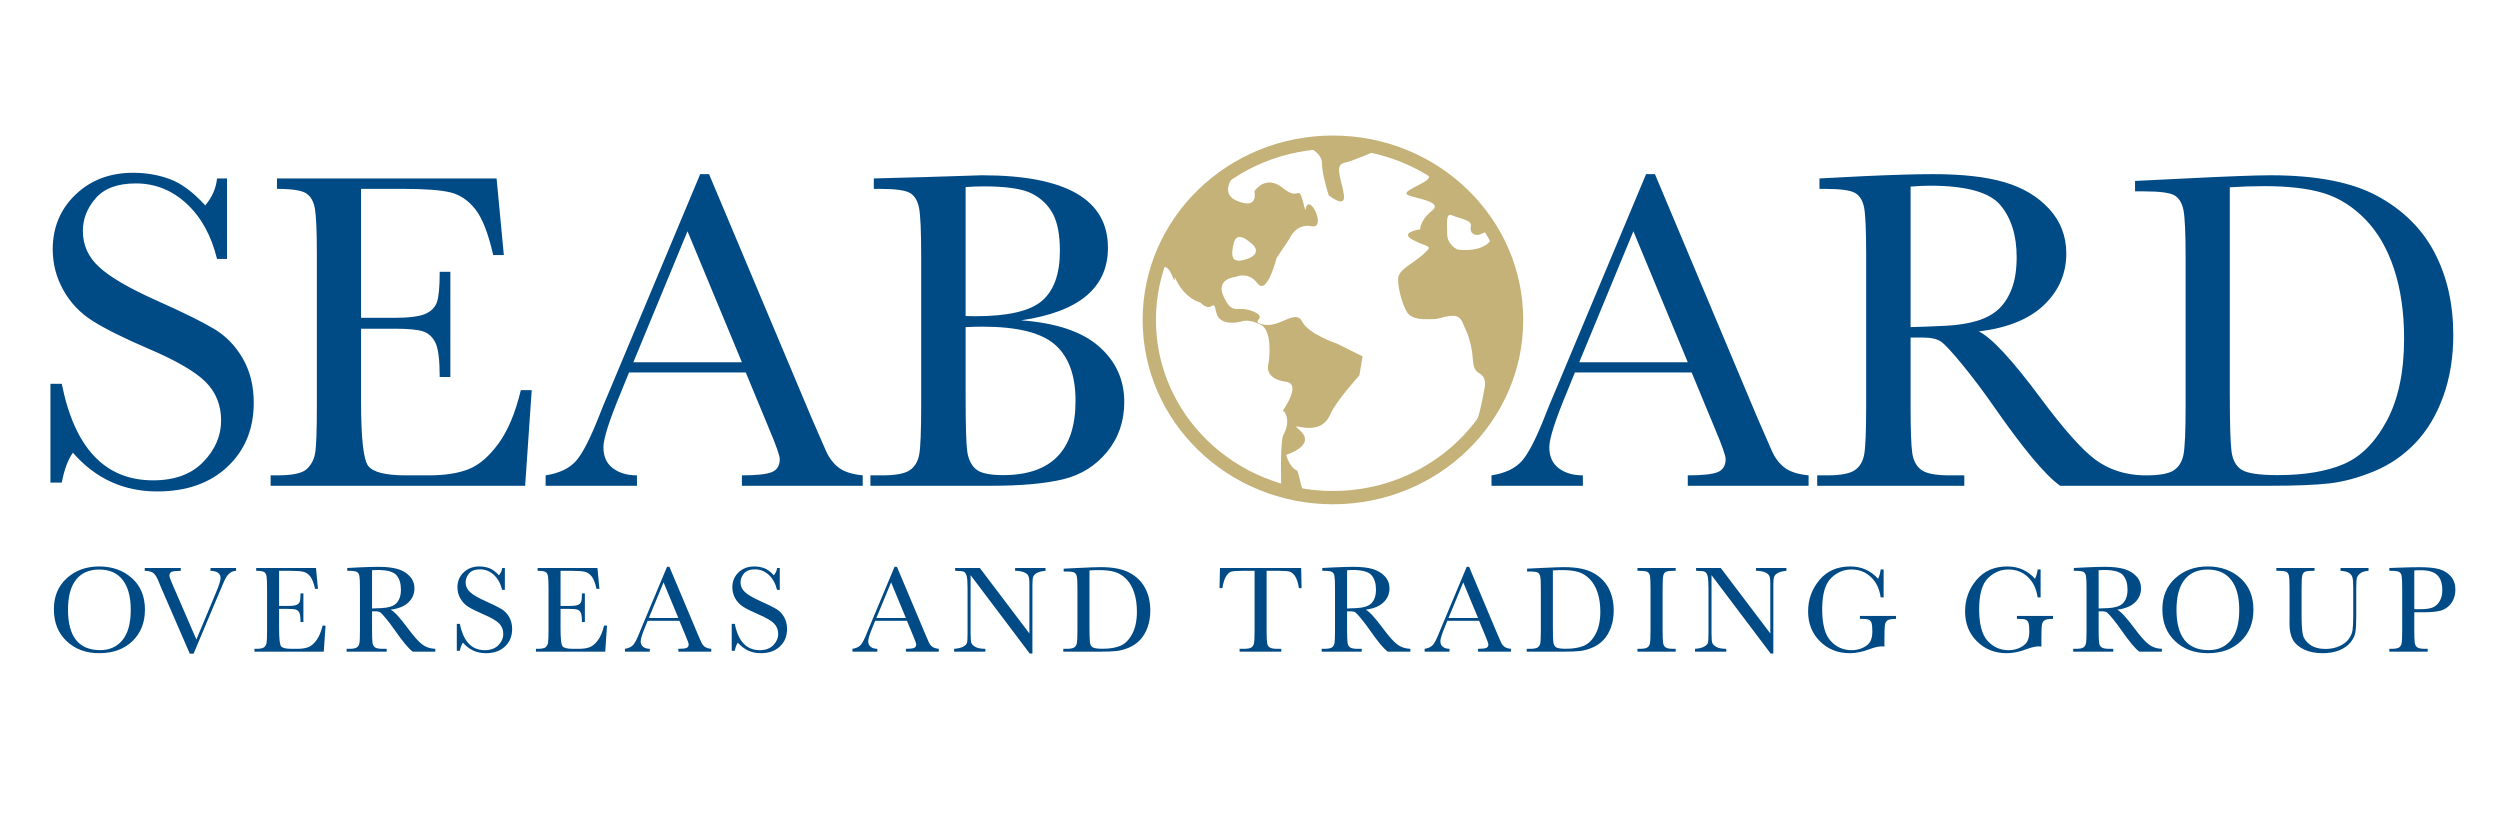 <svg xmlns="http://www.w3.org/2000/svg" xmlns:xlink="http://www.w3.org/1999/xlink" width="211px" height="69px" viewBox="0 0 211 69"><title>SOTG Dark</title><desc>Created with Sketch.</desc><g id="SOTG-Dark" stroke="none" stroke-width="1" fill="none" fill-rule="evenodd"><path d="M4.547,51.423 C4.547,50.332 4.911,49.458 5.64,48.798 C6.369,48.138 7.279,47.809 8.369,47.809 C9.469,47.809 10.389,48.135 11.126,48.788 C11.864,49.44 12.233,50.331 12.233,51.459 C12.233,52.553 11.88,53.438 11.173,54.115 C10.467,54.792 9.537,55.13 8.385,55.13 C7.263,55.13 6.343,54.792 5.625,54.115 C4.906,53.438 4.547,52.54 4.547,51.423 Z M5.739,51.459 C5.739,52.594 5.966,53.446 6.419,54.016 C6.872,54.585 7.551,54.87 8.458,54.87 C9.253,54.87 9.881,54.585 10.343,54.016 C10.804,53.446 11.035,52.598 11.035,51.469 C11.035,50.372 10.808,49.531 10.353,48.946 C9.898,48.361 9.239,48.069 8.374,48.069 C7.524,48.069 6.872,48.355 6.419,48.926 C5.966,49.497 5.739,50.341 5.739,51.459 Z M16.34,55.167 L16.018,55.167 L13.581,49.553 C13.535,49.452 13.464,49.279 13.367,49.032 C13.232,48.699 13.089,48.475 12.94,48.361 C12.791,48.246 12.549,48.185 12.216,48.178 L12.216,47.939 L15.257,47.939 L15.257,48.178 C14.879,48.178 14.625,48.206 14.494,48.262 C14.364,48.317 14.299,48.423 14.299,48.579 C14.299,48.68 14.381,48.916 14.544,49.288 L16.575,53.974 L18.205,50.074 C18.479,49.421 18.616,48.996 18.616,48.798 C18.616,48.399 18.333,48.192 17.767,48.178 L17.767,47.939 L19.923,47.939 L19.923,48.178 C19.704,48.185 19.512,48.263 19.345,48.413 C19.178,48.562 19.034,48.781 18.913,49.069 L18.439,50.178 L16.34,55.167 Z M27.227,52.802 L27.477,52.802 L27.326,55 L21.478,55 L21.478,54.76 L21.624,54.76 C21.974,54.76 22.201,54.714 22.303,54.62 C22.406,54.526 22.471,54.407 22.499,54.263 C22.526,54.119 22.54,53.752 22.54,53.162 L22.54,49.699 C22.54,49.161 22.526,48.807 22.496,48.637 C22.466,48.466 22.399,48.348 22.293,48.28 C22.187,48.212 21.964,48.178 21.624,48.178 L21.624,47.939 L26.67,47.939 L26.836,49.699 L26.592,49.699 C26.481,49.206 26.344,48.856 26.183,48.65 C26.021,48.443 25.83,48.313 25.607,48.259 C25.385,48.205 25.028,48.178 24.535,48.178 L23.556,48.178 L23.556,51.141 L24.306,51.141 C24.649,51.141 24.89,51.112 25.027,51.053 C25.164,50.994 25.254,50.904 25.298,50.785 C25.341,50.665 25.363,50.431 25.363,50.084 L25.607,50.084 L25.607,52.5 L25.363,52.5 C25.363,52.108 25.33,51.845 25.264,51.712 C25.198,51.578 25.101,51.491 24.975,51.451 C24.848,51.411 24.634,51.391 24.332,51.391 L23.556,51.391 L23.556,53.063 C23.556,53.9 23.61,54.392 23.717,54.539 C23.825,54.687 24.115,54.76 24.587,54.76 L25.113,54.76 C25.484,54.76 25.79,54.713 26.029,54.617 C26.269,54.522 26.497,54.326 26.714,54.029 C26.931,53.732 27.102,53.323 27.227,52.802 Z M36.739,55 L34.838,55 C34.501,54.764 33.986,54.146 33.291,53.146 C33.069,52.827 32.838,52.52 32.599,52.227 C32.359,51.934 32.194,51.755 32.104,51.691 C32.014,51.626 31.873,51.594 31.682,51.594 L31.401,51.594 L31.401,53.162 C31.401,53.717 31.414,54.081 31.44,54.253 C31.466,54.425 31.536,54.552 31.648,54.635 C31.761,54.719 31.977,54.76 32.297,54.76 L32.635,54.76 L32.635,55 L29.256,55 L29.256,54.76 L29.485,54.76 C29.787,54.76 29.996,54.722 30.112,54.646 C30.229,54.57 30.302,54.451 30.334,54.289 C30.365,54.128 30.38,53.752 30.38,53.162 L30.38,49.699 C30.38,49.136 30.365,48.774 30.334,48.611 C30.302,48.447 30.233,48.335 30.125,48.272 C30.018,48.21 29.785,48.178 29.427,48.178 L29.308,48.178 L29.308,47.939 L30.318,47.887 C30.991,47.855 31.526,47.84 31.922,47.84 C32.595,47.84 33.143,47.902 33.565,48.027 C33.986,48.152 34.328,48.357 34.588,48.642 C34.848,48.926 34.978,49.267 34.978,49.662 C34.978,50.124 34.808,50.518 34.468,50.845 C34.128,51.171 33.628,51.374 32.968,51.454 C33.264,51.596 33.739,52.11 34.395,52.995 C34.93,53.714 35.35,54.184 35.655,54.406 C35.961,54.629 36.322,54.747 36.739,54.76 L36.739,55 Z M31.401,51.355 C31.661,51.348 31.93,51.337 32.208,51.324 C32.486,51.31 32.727,51.272 32.932,51.209 C33.137,51.147 33.303,51.055 33.429,50.936 C33.556,50.816 33.656,50.659 33.729,50.464 C33.802,50.27 33.838,50.03 33.838,49.746 C33.838,49.249 33.714,48.852 33.466,48.553 C33.218,48.255 32.677,48.105 31.844,48.105 C31.715,48.105 31.568,48.112 31.401,48.126 L31.401,51.355 Z M38.554,54.927 L38.554,52.657 L38.814,52.657 C39.109,54.136 39.809,54.875 40.913,54.875 C41.409,54.875 41.794,54.734 42.066,54.451 C42.339,54.168 42.475,53.851 42.475,53.5 C42.475,53.146 42.355,52.849 42.116,52.61 C41.876,52.374 41.439,52.12 40.803,51.85 C40.238,51.607 39.811,51.394 39.522,51.212 C39.234,51.029 39.009,50.792 38.848,50.501 C38.687,50.209 38.606,49.899 38.606,49.569 C38.606,49.065 38.78,48.646 39.129,48.311 C39.478,47.976 39.92,47.809 40.454,47.809 C40.753,47.809 41.034,47.857 41.298,47.954 C41.562,48.052 41.833,48.253 42.11,48.558 C42.27,48.368 42.36,48.161 42.381,47.939 L42.61,47.939 L42.61,49.787 L42.381,49.787 C42.249,49.249 42.016,48.826 41.681,48.517 C41.346,48.208 40.958,48.053 40.517,48.053 C40.097,48.053 39.789,48.167 39.593,48.394 C39.397,48.622 39.298,48.871 39.298,49.142 C39.298,49.468 39.422,49.744 39.668,49.97 C39.911,50.199 40.35,50.456 40.986,50.74 C41.593,51.011 42.035,51.229 42.311,51.394 C42.587,51.559 42.808,51.787 42.975,52.079 C43.141,52.37 43.225,52.707 43.225,53.089 C43.225,53.693 43.023,54.184 42.621,54.563 C42.218,54.941 41.68,55.13 41.006,55.13 C40.232,55.13 39.587,54.833 39.069,54.24 C38.955,54.403 38.87,54.632 38.814,54.927 L38.554,54.927 Z M50.982,52.802 L51.232,52.802 L51.081,55 L45.233,55 L45.233,54.76 L45.378,54.76 C45.729,54.76 45.956,54.714 46.058,54.62 C46.16,54.526 46.226,54.407 46.253,54.263 C46.281,54.119 46.295,53.752 46.295,53.162 L46.295,49.699 C46.295,49.161 46.28,48.807 46.251,48.637 C46.221,48.466 46.154,48.348 46.048,48.28 C45.942,48.212 45.719,48.178 45.378,48.178 L45.378,47.939 L50.424,47.939 L50.591,49.699 L50.346,49.699 C50.235,49.206 50.099,48.856 49.938,48.65 C49.776,48.443 49.584,48.313 49.362,48.259 C49.14,48.205 48.782,48.178 48.289,48.178 L47.31,48.178 L47.31,51.141 L48.06,51.141 C48.404,51.141 48.644,51.112 48.782,51.053 C48.919,50.994 49.009,50.904 49.052,50.785 C49.096,50.665 49.117,50.431 49.117,50.084 L49.362,50.084 L49.362,52.5 L49.117,52.5 C49.117,52.108 49.084,51.845 49.018,51.712 C48.952,51.578 48.856,51.491 48.729,51.451 C48.603,51.411 48.388,51.391 48.086,51.391 L47.31,51.391 L47.31,53.063 C47.31,53.9 47.364,54.392 47.472,54.539 C47.579,54.687 47.869,54.76 48.341,54.76 L48.867,54.76 C49.239,54.76 49.544,54.713 49.784,54.617 C50.023,54.522 50.252,54.326 50.469,54.029 C50.686,53.732 50.857,53.323 50.982,52.802 Z M57.343,52.396 L54.661,52.396 L54.479,52.844 C54.208,53.493 54.073,53.917 54.073,54.115 C54.073,54.327 54.145,54.487 54.289,54.596 C54.433,54.706 54.618,54.76 54.843,54.76 L54.843,55 L52.745,55 L52.745,54.76 C53.057,54.712 53.29,54.602 53.443,54.43 C53.595,54.258 53.779,53.896 53.995,53.344 C54.012,53.292 54.095,53.091 54.244,52.74 L56.296,47.84 L56.499,47.84 L58.858,53.448 L59.181,54.188 C59.254,54.354 59.352,54.485 59.475,54.581 C59.599,54.676 59.783,54.736 60.03,54.76 L60.03,55 L57.254,55 L57.254,54.76 C57.595,54.76 57.825,54.735 57.944,54.685 C58.064,54.635 58.124,54.535 58.124,54.386 C58.124,54.309 58.044,54.082 57.884,53.703 L57.343,52.396 Z M57.254,52.162 L56.005,49.152 L54.76,52.162 L57.254,52.162 Z M61.757,54.927 L61.757,52.657 L62.017,52.657 C62.312,54.136 63.012,54.875 64.115,54.875 C64.612,54.875 64.996,54.734 65.269,54.451 C65.541,54.168 65.678,53.851 65.678,53.5 C65.678,53.146 65.558,52.849 65.318,52.61 C65.079,52.374 64.641,52.12 64.006,51.85 C63.44,51.607 63.013,51.394 62.725,51.212 C62.437,51.029 62.212,50.792 62.051,50.501 C61.889,50.209 61.809,49.899 61.809,49.569 C61.809,49.065 61.983,48.646 62.332,48.311 C62.681,47.976 63.123,47.809 63.657,47.809 C63.956,47.809 64.237,47.857 64.501,47.954 C64.765,48.052 65.035,48.253 65.313,48.558 C65.473,48.368 65.563,48.161 65.584,47.939 L65.813,47.939 L65.813,49.787 L65.584,49.787 C65.452,49.249 65.219,48.826 64.884,48.517 C64.549,48.208 64.161,48.053 63.72,48.053 C63.3,48.053 62.992,48.167 62.795,48.394 C62.599,48.622 62.501,48.871 62.501,49.142 C62.501,49.468 62.624,49.744 62.871,49.97 C63.114,50.199 63.553,50.456 64.188,50.74 C64.796,51.011 65.238,51.229 65.514,51.394 C65.79,51.559 66.011,51.787 66.178,52.079 C66.344,52.37 66.428,52.707 66.428,53.089 C66.428,53.693 66.226,54.184 65.823,54.563 C65.421,54.941 64.883,55.13 64.209,55.13 C63.435,55.13 62.789,54.833 62.272,54.24 C62.157,54.403 62.072,54.632 62.017,54.927 L61.757,54.927 Z M76.546,52.396 L73.865,52.396 L73.682,52.844 C73.411,53.493 73.276,53.917 73.276,54.115 C73.276,54.327 73.348,54.487 73.492,54.596 C73.636,54.706 73.821,54.76 74.047,54.76 L74.047,55 L71.948,55 L71.948,54.76 C72.261,54.712 72.493,54.602 72.646,54.43 C72.799,54.258 72.983,53.896 73.198,53.344 C73.215,53.292 73.299,53.091 73.448,52.74 L75.5,47.84 L75.703,47.84 L78.062,53.448 L78.385,54.188 C78.457,54.354 78.556,54.485 78.679,54.581 C78.802,54.676 78.987,54.736 79.233,54.76 L79.233,55 L76.458,55 L76.458,54.76 C76.798,54.76 77.028,54.735 77.148,54.685 C77.268,54.635 77.327,54.535 77.327,54.386 C77.327,54.309 77.248,54.082 77.088,53.703 L76.546,52.396 Z M76.458,52.162 L75.208,49.152 L73.963,52.162 L76.458,52.162 Z M86.912,55.161 L81.918,48.543 L81.918,53.443 C81.918,53.849 81.938,54.116 81.978,54.245 C82.018,54.373 82.132,54.491 82.319,54.599 C82.507,54.707 82.788,54.76 83.163,54.76 L83.163,55 L80.528,55 L80.528,54.76 C80.865,54.736 81.121,54.675 81.298,54.576 C81.476,54.477 81.581,54.37 81.614,54.255 C81.647,54.141 81.663,53.87 81.663,53.443 L81.663,49.699 C81.663,49.157 81.638,48.795 81.587,48.611 C81.537,48.427 81.457,48.309 81.348,48.256 C81.239,48.204 80.995,48.178 80.616,48.178 L80.616,47.939 L82.699,47.939 L86.881,53.464 L86.881,49.241 C86.881,48.928 86.849,48.709 86.784,48.585 C86.72,48.46 86.589,48.361 86.391,48.288 C86.193,48.215 85.956,48.178 85.678,48.178 L85.678,47.939 L88.24,47.939 L88.24,48.178 C87.941,48.203 87.706,48.26 87.534,48.35 C87.362,48.44 87.253,48.549 87.206,48.676 C87.159,48.802 87.136,49.017 87.136,49.319 L87.136,55.161 L86.912,55.161 Z M89.774,47.996 L90.935,47.939 C91.904,47.89 92.556,47.866 92.893,47.866 C93.942,47.866 94.759,48.026 95.346,48.345 C95.933,48.664 96.369,49.097 96.655,49.644 C96.942,50.191 97.085,50.822 97.085,51.537 C97.085,52.054 97.007,52.527 96.851,52.956 C96.695,53.385 96.48,53.741 96.208,54.024 C95.935,54.307 95.619,54.522 95.26,54.669 C94.901,54.817 94.559,54.909 94.237,54.945 C93.914,54.982 93.459,55 92.872,55 L89.743,55 L89.743,54.76 L90.034,54.76 C90.336,54.76 90.545,54.722 90.662,54.646 C90.778,54.57 90.853,54.451 90.886,54.289 C90.919,54.128 90.935,53.752 90.935,53.162 L90.935,49.756 C90.935,49.194 90.919,48.83 90.886,48.665 C90.853,48.5 90.783,48.388 90.677,48.327 C90.572,48.266 90.34,48.236 89.982,48.236 L89.774,48.236 L89.774,47.996 Z M91.951,48.142 L91.951,52.86 C91.951,53.558 91.964,54.007 91.99,54.208 C92.016,54.41 92.094,54.551 92.224,54.633 C92.354,54.714 92.629,54.755 93.049,54.755 C93.664,54.755 94.169,54.671 94.565,54.503 C94.96,54.334 95.291,54.003 95.557,53.508 C95.822,53.013 95.955,52.382 95.955,51.615 C95.955,51.018 95.878,50.485 95.723,50.017 C95.569,49.548 95.348,49.167 95.059,48.874 C94.771,48.58 94.452,48.381 94.101,48.275 C93.751,48.169 93.301,48.116 92.753,48.116 C92.489,48.116 92.221,48.125 91.951,48.142 Z M103.168,49.636 L102.929,49.636 L102.965,47.939 L109.818,47.939 L109.854,49.636 L109.63,49.636 C109.551,49.171 109.441,48.835 109.302,48.629 C109.164,48.422 109.014,48.296 108.855,48.249 C108.695,48.202 108.422,48.178 108.037,48.178 L106.902,48.178 L106.902,53.162 C106.902,53.714 106.915,54.077 106.941,54.25 C106.967,54.424 107.037,54.552 107.152,54.635 C107.266,54.719 107.482,54.76 107.797,54.76 L108.141,54.76 L108.141,55 L104.621,55 L104.621,54.76 L104.986,54.76 C105.288,54.76 105.497,54.722 105.613,54.646 C105.729,54.57 105.804,54.451 105.837,54.289 C105.87,54.128 105.886,53.752 105.886,53.162 L105.886,48.178 L104.84,48.178 C104.385,48.178 104.079,48.2 103.923,48.243 C103.767,48.287 103.62,48.418 103.483,48.637 C103.346,48.855 103.241,49.189 103.168,49.636 Z M119.033,55 L117.132,55 C116.795,54.764 116.28,54.146 115.586,53.146 C115.363,52.827 115.133,52.52 114.893,52.227 C114.653,51.934 114.489,51.755 114.398,51.691 C114.308,51.626 114.167,51.594 113.976,51.594 L113.695,51.594 L113.695,53.162 C113.695,53.717 113.708,54.081 113.734,54.253 C113.76,54.425 113.83,54.552 113.943,54.635 C114.055,54.719 114.272,54.76 114.591,54.76 L114.929,54.76 L114.929,55 L111.55,55 L111.55,54.76 L111.779,54.76 C112.081,54.76 112.29,54.722 112.406,54.646 C112.523,54.57 112.597,54.451 112.628,54.289 C112.659,54.128 112.675,53.752 112.675,53.162 L112.675,49.699 C112.675,49.136 112.659,48.774 112.628,48.611 C112.597,48.447 112.527,48.335 112.419,48.272 C112.312,48.21 112.079,48.178 111.722,48.178 L111.602,48.178 L111.602,47.939 L112.612,47.887 C113.286,47.855 113.82,47.84 114.216,47.84 C114.89,47.84 115.437,47.902 115.859,48.027 C116.281,48.152 116.622,48.357 116.882,48.642 C117.143,48.926 117.273,49.267 117.273,49.662 C117.273,50.124 117.103,50.518 116.762,50.845 C116.422,51.171 115.922,51.374 115.263,51.454 C115.558,51.596 116.033,52.11 116.69,52.995 C117.224,53.714 117.644,54.184 117.95,54.406 C118.255,54.629 118.616,54.747 119.033,54.76 L119.033,55 Z M113.695,51.355 C113.956,51.348 114.225,51.337 114.502,51.324 C114.78,51.31 115.021,51.272 115.226,51.209 C115.431,51.147 115.597,51.055 115.724,50.936 C115.85,50.816 115.95,50.659 116.023,50.464 C116.096,50.27 116.132,50.03 116.132,49.746 C116.132,49.249 116.008,48.852 115.76,48.553 C115.512,48.255 114.971,48.105 114.138,48.105 C114.009,48.105 113.862,48.112 113.695,48.126 L113.695,51.355 Z M124.837,52.396 L122.155,52.396 L121.973,52.844 C121.702,53.493 121.567,53.917 121.567,54.115 C121.567,54.327 121.639,54.487 121.783,54.596 C121.927,54.706 122.112,54.76 122.337,54.76 L122.337,55 L120.239,55 L120.239,54.76 C120.551,54.712 120.784,54.602 120.937,54.43 C121.089,54.258 121.273,53.896 121.489,53.344 C121.506,53.292 121.589,53.091 121.738,52.74 L123.79,47.84 L123.993,47.84 L126.352,53.448 L126.675,54.188 C126.748,54.354 126.846,54.485 126.969,54.581 C127.093,54.676 127.277,54.736 127.524,54.76 L127.524,55 L124.748,55 L124.748,54.76 C125.089,54.76 125.319,54.735 125.438,54.685 C125.558,54.635 125.618,54.535 125.618,54.386 C125.618,54.309 125.538,54.082 125.378,53.703 L124.837,52.396 Z M124.748,52.162 L123.499,49.152 L122.254,52.162 L124.748,52.162 Z M128.886,47.996 L130.047,47.939 C131.016,47.89 131.669,47.866 132.005,47.866 C133.054,47.866 133.871,48.026 134.458,48.345 C135.045,48.664 135.481,49.097 135.768,49.644 C136.054,50.191 136.197,50.822 136.197,51.537 C136.197,52.054 136.119,52.527 135.963,52.956 C135.807,53.385 135.592,53.741 135.32,54.024 C135.047,54.307 134.731,54.522 134.372,54.669 C134.013,54.817 133.672,54.909 133.349,54.945 C133.026,54.982 132.571,55 131.984,55 L128.855,55 L128.855,54.76 L129.146,54.76 C129.448,54.76 129.658,54.722 129.774,54.646 C129.89,54.57 129.965,54.451 129.998,54.289 C130.031,54.128 130.047,53.752 130.047,53.162 L130.047,49.756 C130.047,49.194 130.031,48.83 129.998,48.665 C129.965,48.5 129.895,48.388 129.79,48.327 C129.684,48.266 129.452,48.236 129.094,48.236 L128.886,48.236 L128.886,47.996 Z M131.063,48.142 L131.063,52.86 C131.063,53.558 131.076,54.007 131.102,54.208 C131.128,54.41 131.206,54.551 131.336,54.633 C131.466,54.714 131.741,54.755 132.161,54.755 C132.776,54.755 133.281,54.671 133.677,54.503 C134.073,54.334 134.403,54.003 134.669,53.508 C134.934,53.013 135.067,52.382 135.067,51.615 C135.067,51.018 134.99,50.485 134.835,50.017 C134.681,49.548 134.46,49.167 134.172,48.874 C133.883,48.58 133.564,48.381 133.213,48.275 C132.863,48.169 132.413,48.116 131.865,48.116 C131.601,48.116 131.334,48.125 131.063,48.142 Z M138.2,48.178 L138.2,47.939 L141.428,47.939 L141.428,48.178 L141.277,48.178 C140.93,48.178 140.703,48.207 140.595,48.264 C140.488,48.322 140.416,48.428 140.379,48.585 C140.343,48.741 140.324,49.112 140.324,49.699 L140.324,53.162 C140.324,53.717 140.337,54.081 140.364,54.253 C140.39,54.425 140.459,54.552 140.572,54.635 C140.685,54.719 140.901,54.76 141.22,54.76 L141.428,54.76 L141.428,55 L138.2,55 L138.2,54.76 L138.408,54.76 C138.71,54.76 138.919,54.722 139.036,54.646 C139.152,54.57 139.226,54.451 139.257,54.289 C139.288,54.128 139.304,53.752 139.304,53.162 L139.304,49.699 C139.304,49.136 139.288,48.774 139.257,48.611 C139.226,48.447 139.156,48.335 139.049,48.272 C138.941,48.21 138.708,48.178 138.351,48.178 L138.2,48.178 Z M149.446,55.161 L144.452,48.543 L144.452,53.443 C144.452,53.849 144.472,54.116 144.512,54.245 C144.552,54.373 144.665,54.491 144.853,54.599 C145.04,54.707 145.321,54.76 145.696,54.76 L145.696,55 L143.061,55 L143.061,54.76 C143.398,54.736 143.655,54.675 143.832,54.576 C144.009,54.477 144.114,54.37 144.147,54.255 C144.18,54.141 144.197,53.87 144.197,53.443 L144.197,49.699 C144.197,49.157 144.171,48.795 144.121,48.611 C144.071,48.427 143.991,48.309 143.882,48.256 C143.772,48.204 143.528,48.178 143.15,48.178 L143.15,47.939 L145.233,47.939 L149.414,53.464 L149.414,49.241 C149.414,48.928 149.382,48.709 149.318,48.585 C149.254,48.46 149.123,48.361 148.925,48.288 C148.727,48.215 148.489,48.178 148.211,48.178 L148.211,47.939 L150.773,47.939 L150.773,48.178 C150.475,48.203 150.24,48.26 150.068,48.35 C149.896,48.44 149.787,48.549 149.74,48.676 C149.693,48.802 149.67,49.017 149.67,49.319 L149.67,55.161 L149.446,55.161 Z M156.979,51.985 L160.025,51.985 L160.025,52.235 C159.688,52.235 159.46,52.269 159.34,52.336 C159.22,52.404 159.141,52.517 159.103,52.675 C159.065,52.833 159.046,53.216 159.046,53.823 L159.046,54.573 C158.963,54.559 158.888,54.552 158.822,54.552 C158.555,54.552 158.204,54.634 157.77,54.797 C157.18,55.019 156.633,55.13 156.13,55.13 C155.119,55.13 154.279,54.798 153.609,54.133 C152.939,53.468 152.604,52.625 152.604,51.605 C152.604,50.595 152.924,49.709 153.562,48.949 C154.201,48.189 155.069,47.809 156.166,47.809 C157.11,47.809 157.892,48.156 158.509,48.85 C158.624,48.607 158.697,48.345 158.728,48.064 L158.978,48.064 L158.978,50.423 L158.728,50.423 C158.628,49.697 158.352,49.123 157.903,48.699 C157.453,48.276 156.907,48.064 156.265,48.064 C155.602,48.064 155.024,48.31 154.531,48.803 C154.038,49.296 153.792,50.171 153.792,51.428 C153.792,52.681 154.029,53.569 154.505,54.091 C154.981,54.614 155.571,54.875 156.276,54.875 C156.637,54.875 156.965,54.801 157.26,54.654 C157.555,54.506 157.756,54.327 157.864,54.115 C157.971,53.903 158.025,53.636 158.025,53.313 C158.025,52.934 158,52.682 157.95,52.555 C157.899,52.428 157.822,52.343 157.718,52.3 C157.614,52.257 157.423,52.235 157.145,52.235 L156.979,52.235 L156.979,51.985 Z M170.227,51.985 L173.273,51.985 L173.273,52.235 C172.936,52.235 172.708,52.269 172.588,52.336 C172.469,52.404 172.39,52.517 172.352,52.675 C172.313,52.833 172.294,53.216 172.294,53.823 L172.294,54.573 C172.211,54.559 172.136,54.552 172.07,54.552 C171.803,54.552 171.452,54.634 171.018,54.797 C170.428,55.019 169.882,55.13 169.378,55.13 C168.368,55.13 167.528,54.798 166.858,54.133 C166.188,53.468 165.853,52.625 165.853,51.605 C165.853,50.595 166.172,49.709 166.811,48.949 C167.45,48.189 168.318,47.809 169.415,47.809 C170.359,47.809 171.14,48.156 171.758,48.85 C171.872,48.607 171.945,48.345 171.977,48.064 L172.227,48.064 L172.227,50.423 L171.977,50.423 C171.876,49.697 171.601,49.123 171.151,48.699 C170.702,48.276 170.156,48.064 169.514,48.064 C168.85,48.064 168.272,48.31 167.779,48.803 C167.286,49.296 167.04,50.171 167.04,51.428 C167.04,52.681 167.278,53.569 167.753,54.091 C168.229,54.614 168.819,54.875 169.524,54.875 C169.885,54.875 170.213,54.801 170.508,54.654 C170.803,54.506 171.005,54.327 171.112,54.115 C171.22,53.903 171.274,53.636 171.274,53.313 C171.274,52.934 171.248,52.682 171.198,52.555 C171.148,52.428 171.071,52.343 170.966,52.3 C170.862,52.257 170.671,52.235 170.394,52.235 L170.227,52.235 L170.227,51.985 Z M182.462,55 L180.561,55 C180.225,54.764 179.709,54.146 179.015,53.146 C178.793,52.827 178.562,52.52 178.322,52.227 C178.083,51.934 177.918,51.755 177.828,51.691 C177.737,51.626 177.597,51.594 177.406,51.594 L177.125,51.594 L177.125,53.162 C177.125,53.717 177.138,54.081 177.164,54.253 C177.19,54.425 177.259,54.552 177.372,54.635 C177.485,54.719 177.701,54.76 178.02,54.76 L178.359,54.76 L178.359,55 L174.979,55 L174.979,54.76 L175.208,54.76 C175.51,54.76 175.719,54.722 175.836,54.646 C175.952,54.57 176.026,54.451 176.057,54.289 C176.088,54.128 176.104,53.752 176.104,53.162 L176.104,49.699 C176.104,49.136 176.088,48.774 176.057,48.611 C176.026,48.447 175.956,48.335 175.849,48.272 C175.741,48.21 175.508,48.178 175.151,48.178 L175.031,48.178 L175.031,47.939 L176.041,47.887 C176.715,47.855 177.249,47.84 177.645,47.84 C178.319,47.84 178.866,47.902 179.288,48.027 C179.71,48.152 180.051,48.357 180.311,48.642 C180.572,48.926 180.702,49.267 180.702,49.662 C180.702,50.124 180.532,50.518 180.192,50.845 C179.851,51.171 179.352,51.374 178.692,51.454 C178.987,51.596 179.463,52.11 180.119,52.995 C180.653,53.714 181.073,54.184 181.379,54.406 C181.684,54.629 182.045,54.747 182.462,54.76 L182.462,55 Z M177.125,51.355 C177.385,51.348 177.654,51.337 177.932,51.324 C178.209,51.31 178.451,51.272 178.655,51.209 C178.86,51.147 179.026,51.055 179.153,50.936 C179.28,50.816 179.379,50.659 179.452,50.464 C179.525,50.27 179.562,50.03 179.562,49.746 C179.562,49.249 179.437,48.852 179.189,48.553 C178.941,48.255 178.4,48.105 177.567,48.105 C177.439,48.105 177.291,48.112 177.125,48.126 L177.125,51.355 Z M182.503,51.423 C182.503,50.332 182.868,49.458 183.597,48.798 C184.326,48.138 185.235,47.809 186.325,47.809 C187.426,47.809 188.345,48.135 189.083,48.788 C189.82,49.44 190.189,50.331 190.189,51.459 C190.189,52.553 189.836,53.438 189.13,54.115 C188.423,54.792 187.494,55.13 186.341,55.13 C185.22,55.13 184.3,54.792 183.581,54.115 C182.862,53.438 182.503,52.54 182.503,51.423 Z M183.696,51.459 C183.696,52.594 183.922,53.446 184.375,54.016 C184.828,54.585 185.508,54.87 186.414,54.87 C187.209,54.87 187.837,54.585 188.299,54.016 C188.761,53.446 188.992,52.598 188.992,51.469 C188.992,50.372 188.764,49.531 188.309,48.946 C187.855,48.361 187.195,48.069 186.331,48.069 C185.48,48.069 184.828,48.355 184.375,48.926 C183.922,49.497 183.696,50.341 183.696,51.459 Z M197.545,47.939 L199.904,47.939 L199.904,48.178 C199.592,48.199 199.358,48.269 199.204,48.389 C199.049,48.509 198.955,48.644 198.92,48.793 C198.885,48.942 198.868,49.232 198.868,49.662 L198.868,52.011 C198.868,52.612 198.844,53.058 198.797,53.349 C198.751,53.641 198.615,53.927 198.391,54.208 C198.167,54.49 197.852,54.714 197.446,54.88 C197.04,55.047 196.571,55.13 196.04,55.13 C195.412,55.13 194.88,55.023 194.444,54.81 C194.008,54.596 193.698,54.32 193.512,53.982 C193.326,53.643 193.233,53.19 193.233,52.62 L193.239,51.896 L193.239,49.699 C193.239,49.136 193.222,48.774 193.189,48.611 C193.156,48.447 193.087,48.335 192.981,48.272 C192.875,48.21 192.643,48.178 192.286,48.178 L192.124,48.178 L192.124,47.939 L195.348,47.939 L195.348,48.178 L195.207,48.178 C194.86,48.178 194.632,48.207 194.525,48.264 C194.417,48.322 194.345,48.428 194.309,48.585 C194.272,48.741 194.254,49.112 194.254,49.699 L194.254,51.922 C194.254,52.693 194.29,53.24 194.361,53.563 C194.432,53.886 194.632,54.168 194.962,54.409 C195.292,54.65 195.731,54.771 196.28,54.771 C196.71,54.771 197.102,54.69 197.454,54.529 C197.806,54.367 198.068,54.166 198.24,53.925 C198.412,53.683 198.517,53.435 198.555,53.18 C198.593,52.925 198.613,52.523 198.613,51.975 L198.613,49.569 C198.613,49.169 198.59,48.89 198.545,48.73 C198.5,48.571 198.403,48.444 198.253,48.35 C198.104,48.256 197.868,48.199 197.545,48.178 L197.545,47.939 Z M203.766,51.678 L203.766,53.162 C203.766,53.717 203.779,54.081 203.805,54.253 C203.831,54.425 203.901,54.552 204.016,54.635 C204.13,54.719 204.345,54.76 204.661,54.76 L204.896,54.76 L204.896,55 L201.662,55 L201.662,54.76 L201.849,54.76 C202.151,54.76 202.361,54.722 202.477,54.646 C202.593,54.57 202.667,54.451 202.698,54.289 C202.729,54.128 202.745,53.752 202.745,53.162 L202.745,49.699 C202.745,49.136 202.729,48.774 202.698,48.611 C202.667,48.447 202.598,48.335 202.49,48.272 C202.382,48.21 202.15,48.178 201.792,48.178 L201.662,48.178 L201.662,47.939 L202.547,47.908 C203.255,47.883 203.807,47.871 204.203,47.871 C204.932,47.871 205.494,47.928 205.888,48.043 C206.282,48.158 206.605,48.361 206.856,48.652 C207.108,48.944 207.234,49.312 207.234,49.756 C207.234,50.142 207.148,50.482 206.976,50.777 C206.804,51.072 206.558,51.296 206.237,51.449 C205.915,51.601 205.35,51.678 204.542,51.678 L203.766,51.678 Z M203.766,51.417 L204.271,51.417 C204.677,51.417 205.005,51.377 205.255,51.295 C205.505,51.213 205.713,51.042 205.88,50.782 C206.047,50.522 206.13,50.201 206.13,49.819 C206.13,49.235 205.987,48.808 205.7,48.535 C205.414,48.263 204.95,48.126 204.307,48.126 C204.071,48.126 203.891,48.133 203.766,48.147 L203.766,51.417 Z" id="OVERSEASANDTRADINGGROUP" fill="#004A86" fill-rule="nonzero"></path><path d="M4.257,40.732 L4.257,32.392 L5.214,32.392 C6.298,37.825 8.867,40.541 12.923,40.541 C14.747,40.541 16.159,40.021 17.16,38.982 C18.161,37.942 18.662,36.779 18.662,35.491 C18.662,34.19 18.222,33.1 17.342,32.22 C16.462,31.352 14.855,30.421 12.521,29.427 C10.442,28.534 8.874,27.753 7.815,27.083 C6.757,26.414 5.931,25.543 5.338,24.472 C4.745,23.401 4.449,22.26 4.449,21.048 C4.449,19.199 5.089,17.659 6.371,16.428 C7.653,15.198 9.276,14.582 11.239,14.582 C12.336,14.582 13.369,14.761 14.338,15.118 C15.308,15.475 16.302,16.215 17.323,17.337 C17.909,16.636 18.241,15.877 18.317,15.061 L19.159,15.061 L19.159,21.852 L18.317,21.852 C17.833,19.875 16.975,18.319 15.744,17.184 C14.514,16.049 13.089,15.481 11.469,15.481 C9.926,15.481 8.794,15.899 8.074,16.734 C7.353,17.57 6.993,18.485 6.993,19.479 C6.993,20.678 7.445,21.692 8.351,22.521 C9.244,23.363 10.857,24.306 13.191,25.352 C15.422,26.347 17.045,27.147 18.059,27.753 C19.073,28.359 19.886,29.197 20.498,30.268 C21.11,31.34 21.416,32.577 21.416,33.98 C21.416,36.199 20.677,38.003 19.197,39.393 C17.718,40.783 15.741,41.478 13.267,41.478 C10.423,41.478 8.051,40.388 6.151,38.207 C5.73,38.807 5.418,39.648 5.214,40.732 L4.257,40.732 Z M43.959,32.927 L44.877,32.927 L44.322,41 L22.84,41 L22.84,40.12 L23.376,40.12 C24.664,40.12 25.496,39.948 25.872,39.604 C26.248,39.259 26.488,38.822 26.59,38.293 C26.692,37.764 26.743,36.415 26.743,34.247 L26.743,21.526 C26.743,19.55 26.688,18.249 26.58,17.624 C26.472,16.999 26.223,16.562 25.834,16.314 C25.445,16.065 24.626,15.941 23.376,15.941 L23.376,15.061 L41.912,15.061 L42.524,21.526 L41.625,21.526 C41.217,19.715 40.717,18.431 40.124,17.672 C39.531,16.913 38.826,16.435 38.01,16.237 C37.194,16.039 35.88,15.941 34.069,15.941 L30.473,15.941 L30.473,26.825 L33.227,26.825 C34.49,26.825 35.373,26.717 35.877,26.5 C36.381,26.283 36.712,25.955 36.872,25.515 C37.031,25.075 37.111,24.217 37.111,22.942 L38.01,22.942 L38.01,31.818 L37.111,31.818 C37.111,30.377 36.99,29.411 36.747,28.92 C36.505,28.429 36.151,28.11 35.686,27.963 C35.22,27.817 34.433,27.743 33.323,27.743 L30.473,27.743 L30.473,33.884 C30.473,36.957 30.671,38.765 31.066,39.307 C31.461,39.849 32.526,40.12 34.26,40.12 L36.193,40.12 C37.557,40.12 38.679,39.945 39.559,39.594 C40.439,39.243 41.278,38.523 42.075,37.432 C42.872,36.342 43.5,34.84 43.959,32.927 Z M62.942,31.435 L53.091,31.435 L52.421,33.08 C51.426,35.465 50.929,37.021 50.929,37.748 C50.929,38.526 51.194,39.116 51.723,39.517 C52.252,39.919 52.931,40.12 53.76,40.12 L53.76,41 L46.051,41 L46.051,40.12 C47.199,39.942 48.053,39.537 48.614,38.905 C49.175,38.274 49.851,36.945 50.642,34.917 C50.706,34.726 51.012,33.986 51.56,32.698 L59.097,14.697 L59.843,14.697 L68.509,35.299 L69.695,38.016 C69.963,38.628 70.323,39.109 70.776,39.46 C71.228,39.811 71.907,40.031 72.813,40.12 L72.813,41 L62.617,41 L62.617,40.12 C63.867,40.12 64.712,40.028 65.152,39.843 C65.592,39.658 65.812,39.291 65.812,38.743 C65.812,38.462 65.518,37.627 64.932,36.237 L62.942,31.435 Z M62.617,30.575 L58.026,19.518 L53.454,30.575 L62.617,30.575 Z M86.184,27.036 C89.13,27.252 91.317,27.986 92.746,29.235 C94.174,30.485 94.888,32.047 94.888,33.922 C94.888,35.555 94.404,36.961 93.434,38.14 C92.465,39.32 91.225,40.091 89.714,40.455 C88.202,40.818 86.178,41 83.64,41 L73.463,41 L73.463,40.12 L74.458,40.12 C75.567,40.12 76.336,39.98 76.763,39.699 C77.19,39.419 77.461,38.982 77.576,38.389 C77.691,37.796 77.748,36.415 77.748,34.247 L77.748,21.622 C77.748,19.518 77.688,18.16 77.567,17.547 C77.445,16.935 77.19,16.514 76.801,16.285 C76.412,16.055 75.561,15.941 74.248,15.941 L73.75,15.941 L73.75,15.061 L78.016,14.946 L82.875,14.793 C89.966,14.793 93.511,16.833 93.511,20.914 C93.511,22.598 92.902,23.949 91.684,24.97 C90.466,25.99 88.633,26.678 86.184,27.036 Z M81.498,26.672 C81.816,26.685 82.084,26.691 82.301,26.691 C85.056,26.691 86.937,26.258 87.944,25.39 C88.952,24.523 89.455,23.12 89.455,21.182 C89.455,19.83 89.258,18.784 88.862,18.045 C88.467,17.305 87.874,16.734 87.083,16.333 C86.293,15.931 84.941,15.73 83.028,15.73 C82.531,15.73 82.02,15.749 81.498,15.788 L81.498,26.672 Z M81.498,27.609 L81.498,33.387 C81.498,35.848 81.542,37.41 81.631,38.073 C81.721,38.736 81.96,39.24 82.349,39.584 C82.738,39.929 83.506,40.101 84.654,40.101 C86.694,40.101 88.225,39.578 89.245,38.532 C90.265,37.487 90.775,35.918 90.775,33.826 C90.775,31.684 90.198,30.106 89.044,29.092 C87.89,28.078 85.859,27.571 82.951,27.571 C82.492,27.571 82.008,27.584 81.498,27.609 Z M142.775,31.435 L132.923,31.435 L132.253,33.08 C131.259,35.465 130.761,37.021 130.761,37.748 C130.761,38.526 131.026,39.116 131.555,39.517 C132.084,39.919 132.764,40.12 133.593,40.12 L133.593,41 L125.883,41 L125.883,40.12 C127.031,39.942 127.886,39.537 128.447,38.905 C129.008,38.274 129.684,36.945 130.474,34.917 C130.538,34.726 130.844,33.986 131.393,32.698 L138.93,14.697 L139.676,14.697 L148.341,35.299 L149.527,38.016 C149.795,38.628 150.155,39.109 150.608,39.46 C151.061,39.811 151.74,40.031 152.645,40.12 L152.645,41 L142.449,41 L142.449,40.12 C143.699,40.12 144.544,40.028 144.984,39.843 C145.424,39.658 145.644,39.291 145.644,38.743 C145.644,38.462 145.351,37.627 144.764,36.237 L142.775,31.435 Z M142.449,30.575 L137.858,19.518 L133.286,30.575 L142.449,30.575 Z M180.861,41 L173.879,41 C172.642,40.133 170.748,37.863 168.197,34.19 C167.381,33.017 166.533,31.891 165.653,30.814 C164.773,29.736 164.168,29.079 163.836,28.843 C163.504,28.607 162.988,28.489 162.286,28.489 L161.253,28.489 L161.253,34.247 C161.253,36.288 161.301,37.624 161.397,38.255 C161.493,38.886 161.748,39.355 162.162,39.661 C162.577,39.967 163.37,40.12 164.544,40.12 L165.787,40.12 L165.787,41 L153.372,41 L153.372,40.12 L154.214,40.12 C155.323,40.12 156.092,39.98 156.519,39.699 C156.946,39.419 157.217,38.982 157.332,38.389 C157.447,37.796 157.504,36.415 157.504,34.247 L157.504,21.526 C157.504,19.46 157.447,18.128 157.332,17.528 C157.217,16.929 156.962,16.514 156.567,16.285 C156.171,16.055 155.317,15.941 154.003,15.941 L153.563,15.941 L153.563,15.061 L157.275,14.869 C159.749,14.755 161.713,14.697 163.166,14.697 C165.64,14.697 167.652,14.927 169.202,15.386 C170.751,15.845 172.004,16.597 172.961,17.643 C173.917,18.689 174.395,19.939 174.395,21.392 C174.395,23.089 173.77,24.536 172.521,25.735 C171.271,26.934 169.434,27.68 167.011,27.973 C168.095,28.496 169.843,30.383 172.253,33.635 C174.217,36.275 175.76,38.003 176.882,38.819 C178.004,39.635 179.331,40.069 180.861,40.12 L180.861,41 Z M161.253,27.609 C162.21,27.584 163.198,27.546 164.219,27.495 C165.239,27.444 166.125,27.303 166.877,27.074 C167.63,26.844 168.239,26.51 168.704,26.07 C169.17,25.63 169.536,25.053 169.804,24.338 C170.072,23.624 170.206,22.744 170.206,21.698 C170.206,19.875 169.75,18.415 168.838,17.318 C167.926,16.221 165.94,15.673 162.879,15.673 C162.408,15.673 161.866,15.698 161.253,15.749 L161.253,27.609 Z M180.199,15.271 L184.465,15.061 C188.023,14.882 190.42,14.793 191.657,14.793 C195.509,14.793 198.512,15.379 200.667,16.553 C202.823,17.726 204.426,19.317 205.478,21.325 C206.531,23.334 207.057,25.652 207.057,28.279 C207.057,30.179 206.77,31.917 206.196,33.492 C205.622,35.067 204.834,36.374 203.833,37.413 C202.832,38.453 201.672,39.243 200.352,39.785 C199.032,40.327 197.779,40.665 196.593,40.799 C195.407,40.933 193.736,41 191.581,41 L180.084,41 L180.084,40.12 L181.155,40.12 C182.265,40.12 183.033,39.98 183.461,39.699 C183.888,39.419 184.162,38.982 184.283,38.389 C184.404,37.796 184.465,36.415 184.465,34.247 L184.465,21.737 C184.465,19.671 184.404,18.335 184.283,17.729 C184.162,17.123 183.907,16.709 183.518,16.486 C183.129,16.263 182.278,16.151 180.964,16.151 L180.199,16.151 L180.199,15.271 Z M188.195,15.807 L188.195,33.138 C188.195,35.701 188.243,37.353 188.339,38.092 C188.434,38.832 188.721,39.352 189.199,39.651 C189.678,39.951 190.688,40.101 192.231,40.101 C194.489,40.101 196.344,39.792 197.798,39.173 C199.252,38.555 200.467,37.337 201.442,35.519 C202.418,33.702 202.906,31.384 202.906,28.566 C202.906,26.372 202.622,24.415 202.054,22.693 C201.487,20.972 200.674,19.572 199.615,18.494 C198.557,17.417 197.384,16.683 196.095,16.294 C194.807,15.905 193.156,15.711 191.141,15.711 C190.172,15.711 189.19,15.743 188.195,15.807 Z" id="SEABARD" fill="#004A86" fill-rule="nonzero"></path><path d="M128,27 C128,35.284 121.062,42 112.499,42 C103.938,42 97,35.284 97,27 C97,18.716 103.938,12 112.499,12 C121.062,12 128,18.716 128,27 Z" id="Stroke-1" stroke="#C5B278" stroke-width="1.122"></path><path d="M104.792,14 C104.792,14 102.509,16.145 104.391,16.949 C106.272,17.753 105.867,16.145 105.867,16.145 C105.867,16.145 106.806,14.671 108.284,15.877 C109.858,17.161 109.492,15.074 110.165,17.753 C110.434,16.011 112.045,19.359 110.702,19.092 C109.36,18.824 108.821,20.164 108.821,20.164 L107.746,21.773 C107.746,21.773 106.943,24.988 106.134,23.916 C105.327,22.844 104.255,23.38 104.255,23.38 C104.255,23.38 102.509,23.514 103.315,25.122 C104.12,26.73 104.391,25.658 105.867,26.328 C107.088,26.883 105.327,27.132 106.673,27.4 C108.016,27.668 109.36,26.06 109.897,27.132 C110.434,28.204 112.852,29.009 112.852,29.009 L115,30.08 L114.732,31.688 C114.732,31.688 112.736,33.883 112.314,34.904 C111.374,37.182 108.597,35.386 109.626,36.245 C111.239,37.583 108.553,38.387 108.553,38.387 C108.553,38.387 108.821,39.459 109.492,39.728 C109.737,40.354 109.824,41.537 110.326,41.937 C109.252,42.204 108.145,41.532 108.145,41.532 C108.145,41.532 108.016,37.583 108.284,36.781 C109.09,35.305 108.284,34.636 108.284,34.636 C108.284,34.636 109.883,32.4 108.553,32.224 C106.538,31.956 107.077,30.616 107.077,30.616 C107.077,30.616 107.479,27.936 106.403,27.4 C105.327,26.864 104.792,27.132 104.792,27.132 C104.792,27.132 102.911,27.668 102.642,26.328 C102.374,24.988 102.374,26.597 101.3,25.524 C101.3,25.524 99.955,25.256 99.15,23.38 C99.15,24.453 98.882,22.174 98.076,22.576 C97.269,22.978 97,23.246 97,23.246 L98.209,20.298 L99.955,17.485 L102.777,14.805 L104.792,14 Z M105.844,20.762 C105.844,20.762 104.446,19.248 104.137,20.488 C103.828,21.727 103.983,22.278 105.223,21.864 C106.467,21.452 105.844,20.762 105.844,20.762 L105.844,20.762 Z" id="Fill-3" fill="#C5B278"></path><path d="M110,12.196 C110,12.196 111.571,12.78 111.571,13.752 C111.571,14.728 112.144,16.482 112.144,16.482 C112.144,16.482 113.571,17.648 113.429,16.482 C113.285,15.312 112.571,13.947 113.429,13.752 C114.285,13.558 116,12.78 116,12.78 L112.999,12 L110,12.196" id="Fill-4" fill="#C5B278"></path><path d="M120.143,14 C120.143,14 121.141,14.784 120.285,15.306 C119.428,15.829 118.287,16.22 118.858,16.481 C119.428,16.743 121.856,17.004 120.857,17.787 C119.856,18.572 119.856,19.355 119.856,19.355 C119.856,19.355 118,19.616 119.286,20.27 C120.571,20.923 121,20.662 120.143,21.446 C119.286,22.229 118,22.752 118,23.536 C118,24.32 118.287,25.496 118.714,26.28 C119.144,27.063 120.285,26.933 121,26.933 C121.715,26.933 122.998,26.148 123.428,27.194 C123.855,28.239 123.855,27.978 124.142,29.152 C124.427,30.329 124.142,31.114 124.857,31.505 C125.568,31.897 125.285,32.811 125.285,32.811 C125.285,32.811 124.857,35.424 124.427,35.947 C123.999,36.469 126.713,32.942 126.713,32.942 L128,27.848 L127.479,22.275 L125.568,18.833 C125.568,18.833 126.426,20.01 125.429,20.662 C124.427,21.315 122.998,21.054 122.998,21.054 C122.998,21.054 122.142,20.662 122.142,19.747 C122.142,18.833 121.997,17.919 122.57,18.179 C123.14,18.441 124.284,18.572 124.142,19.095 C123.999,19.616 124.427,20.01 125,19.747 C125.568,19.487 126,19.355 126,19.355 L123.855,16.613 L121.715,14.784 L120.143,14" id="Fill-5" fill="#C5B278"></path></g></svg>